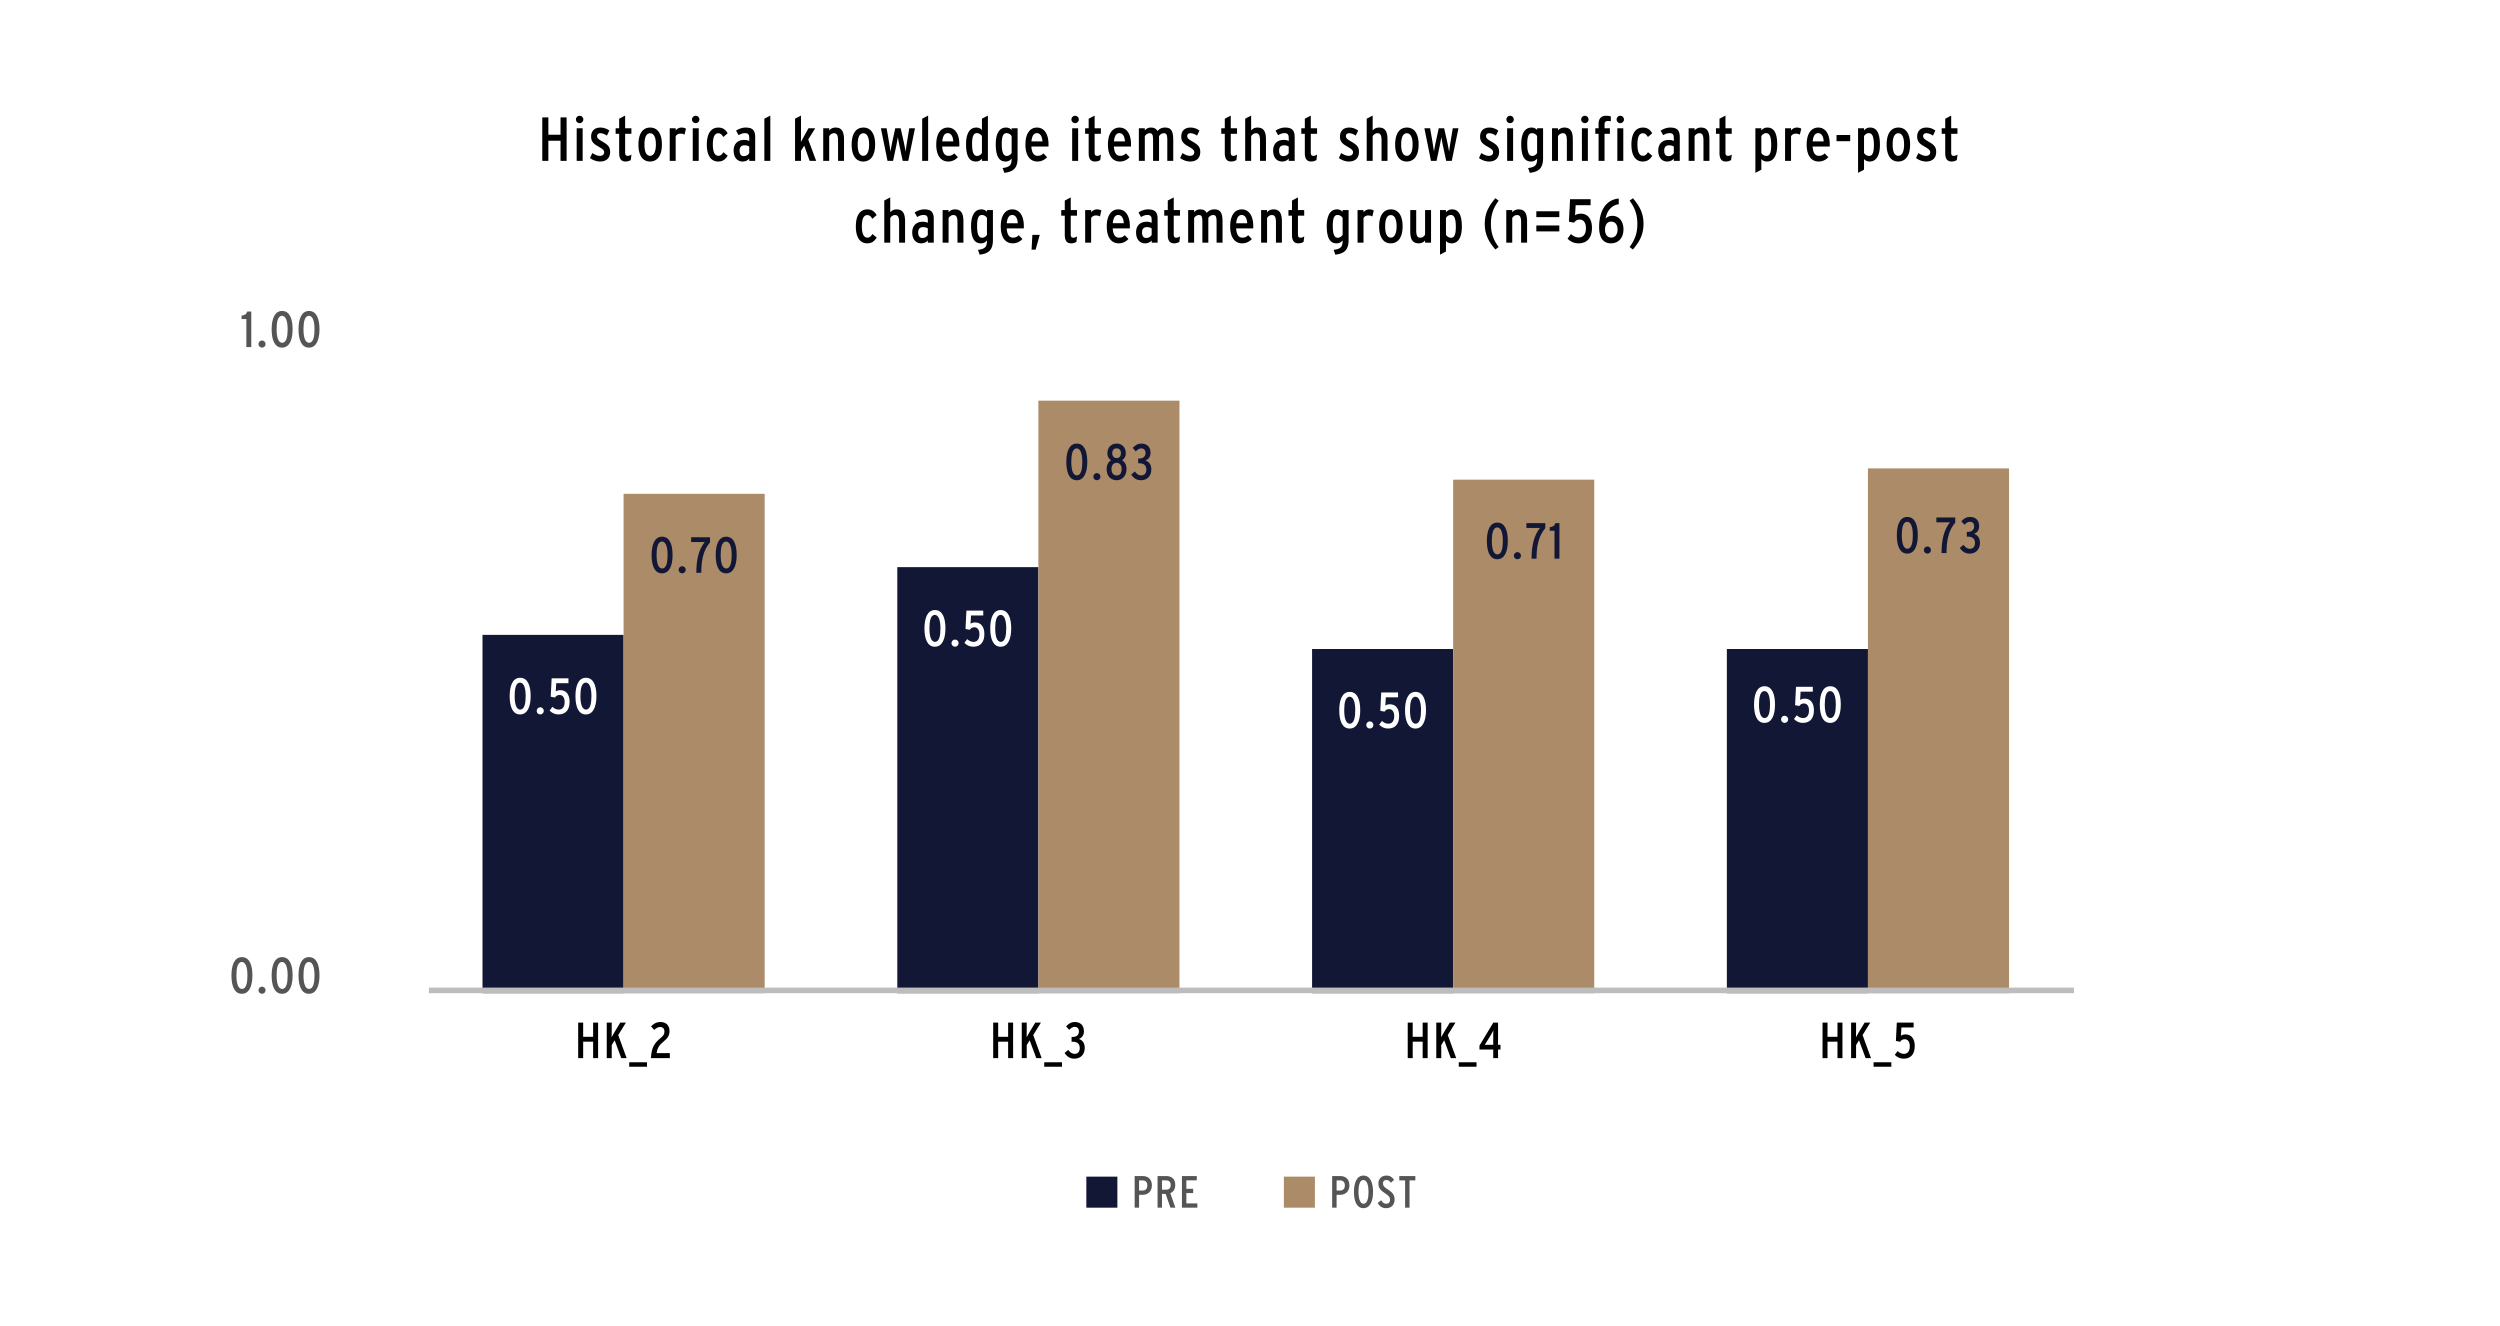 <svg width="886" height="470" viewBox="0 0 886 470" fill="none" xmlns="http://www.w3.org/2000/svg">
    <path fill="#fff" d="M0 0h886v470H0z"/>
    <path d="M200.808 57V41.6h-2.156v6.16h-4.312V41.6h-2.156V57h2.156v-7.128h4.312V57h2.156zm5.923-14.652c0-.726-.594-1.32-1.298-1.32-.726 0-1.32.594-1.32 1.32 0 .704.594 1.298 1.32 1.298.704 0 1.298-.594 1.298-1.298zM206.489 57V45.45h-2.112V57h2.112zm9.74-3.168c0-1.892-.99-2.64-2.728-3.652-1.562-.902-1.892-1.254-1.892-1.958 0-.572.352-1.012 1.144-1.012.726 0 1.584.33 2.332.858l.858-1.782a5.225 5.225 0 0 0-3.146-1.078c-2.09 0-3.3 1.21-3.3 3.212 0 1.826.968 2.574 2.398 3.41 1.606.924 2.222 1.342 2.222 2.156 0 .748-.572 1.254-1.518 1.254-.77 0-1.628-.33-2.684-.99l-.814 1.76c1.012.748 2.31 1.232 3.542 1.232 2.244 0 3.586-1.21 3.586-3.41zm7.561.924a2.169 2.169 0 0 1-1.364.484c-.572 0-.88-.33-.88-1.144V47.43h2.222v-1.98h-2.222v-4.488l-2.112 1.122v3.366h-1.254v1.98h1.254v6.864c0 1.87.682 2.948 2.222 2.948.792 0 1.386-.198 1.892-.528l.242-1.958zm10.787-3.564c0-4.026-1.694-5.984-4.136-5.984-2.574 0-4.18 2.024-4.18 6.072s1.694 5.962 4.092 5.962c2.552 0 4.224-2.002 4.224-6.05zm-2.134.044c0 2.398-.704 3.982-2.024 3.982s-2.024-1.342-2.024-3.982.682-4.004 2.002-4.004c1.32 0 2.046 1.386 2.046 4.004zm10.649-5.632c-.352-.22-.858-.396-1.584-.396-.858 0-1.584.44-2.046 1.034v-.792h-2.112V57h2.112v-8.734c.484-.704 1.056-.902 1.65-.902.66 0 1.056.11 1.474.352l.506-2.112zm4.773-3.256c0-.726-.594-1.32-1.298-1.32-.726 0-1.32.594-1.32 1.32 0 .704.594 1.298 1.32 1.298.704 0 1.298-.594 1.298-1.298zM247.623 57V45.45h-2.112V57h2.112zm10.268-1.804-1.518-1.254c-.572.902-1.056 1.276-1.76 1.276-1.386 0-1.98-1.54-1.98-3.982 0-2.53.572-4.004 1.914-4.004.748 0 1.21.374 1.804 1.32l1.518-1.32c-.66-1.122-1.584-2.024-3.256-2.024-2.574 0-4.114 2.024-4.114 6.072s1.628 5.962 4.026 5.962c1.672 0 2.596-.836 3.366-2.046zM267.64 57v-8.338c0-2.574-.968-3.454-3.454-3.454-1.056 0-2.266.396-3.322 1.1l.902 1.606c.88-.528 1.54-.726 2.266-.726 1.122 0 1.496.528 1.496 1.65v1.122a4.09 4.09 0 0 0-1.76-.374c-2.2 0-3.762 1.276-3.762 3.784 0 2.596 1.452 3.872 3.146 3.872 1.034 0 1.782-.352 2.376-1.034V57h2.112zm-2.112-2.75c-.396.682-1.056 1.078-1.958 1.078-.902 0-1.452-.638-1.452-2.002 0-1.254.682-1.826 1.672-1.826.792 0 1.232.132 1.738.44v2.31zM273 57V40.962l-2.112 1.1V57H273zm16.246 0-2.816-7.546 2.486-4.004h-2.398l-1.738 3.146c-.286.528-.726 1.32-.946 1.782.022-.572.044-1.76.044-2.486v-6.93l-2.112 1.1V57h2.112v-3.564l1.144-1.826 1.914 5.39h2.31zm9.874 0v-7.458c0-2.904-.792-4.334-3.014-4.334-.99 0-1.782.44-2.244 1.034v-.792h-2.112V57h2.112v-8.734c.418-.682 1.056-1.056 1.716-1.056 1.056 0 1.43.77 1.43 2.684V57h2.112zm11.028-5.808c0-4.026-1.694-5.984-4.136-5.984-2.574 0-4.18 2.024-4.18 6.072s1.694 5.962 4.092 5.962c2.552 0 4.224-2.002 4.224-6.05zm-2.134.044c0 2.398-.704 3.982-2.024 3.982s-2.024-1.342-2.024-3.982.682-4.004 2.002-4.004c1.32 0 2.046 1.386 2.046 4.004zm16.259-5.786h-2.024l-.814 4.928c-.11.66-.418 2.816-.484 3.366a83.615 83.615 0 0 0-.66-3.41l-1.1-4.884h-1.914l-1.056 4.884c-.154.66-.55 2.838-.638 3.41-.066-.55-.396-2.684-.506-3.366l-.858-4.928h-2.024L314.527 57h1.98l1.166-5.5c.154-.77.44-2.354.528-2.904.088.55.374 2.112.528 2.838L319.917 57h1.98l2.376-11.55zM328.93 57V40.962l-2.112 1.1V57h2.112zm11.06-5.808c0-4.026-1.76-5.984-4.07-5.984-2.442 0-4.114 2.024-4.114 6.072 0 3.63 1.496 5.962 4.246 5.962 1.474 0 2.64-.66 3.432-1.54l-1.298-1.342c-.66.616-1.122.858-2.09.858-1.232 0-2.046-.99-2.178-3.278h6.05c.022-.22.022-.55.022-.748zm-2.156-1.078h-3.894c.176-1.98.858-2.926 1.936-2.926 1.188 0 1.892 1.21 1.958 2.926zM350.115 57V40.962l-2.112 1.1v4.004c-.572-.594-1.188-.858-2.002-.858-2.288 0-3.63 2.046-3.63 5.896 0 4.598 1.386 6.138 3.476 6.138 1.034 0 1.606-.418 2.156-1.012V57h2.112zm-2.112-2.794c-.374.616-1.012 1.056-1.716 1.056-1.21 0-1.782-1.254-1.782-4.268 0-2.728.572-3.806 1.672-3.806.66 0 1.364.33 1.826 1.034v5.984zm12.633 1.782V45.45h-2.112v.616c-.572-.594-1.188-.858-2.002-.858-2.288 0-3.63 2.046-3.63 5.896 0 4.598 1.386 6.138 3.476 6.138 1.034 0 1.606-.418 2.156-1.034v.088c0 2.178-.638 2.926-3.19 3.256l.594 1.694c3.498-.374 4.708-1.958 4.708-5.258zm-2.112-1.782c-.374.616-1.012 1.056-1.716 1.056-1.21 0-1.782-1.254-1.782-4.268 0-2.728.572-3.806 1.672-3.806.66 0 1.364.33 1.826 1.034v5.984zm13.073-3.014c0-4.026-1.76-5.984-4.07-5.984-2.442 0-4.114 2.024-4.114 6.072 0 3.63 1.496 5.962 4.246 5.962 1.474 0 2.64-.66 3.432-1.54l-1.298-1.342c-.66.616-1.122.858-2.09.858-1.232 0-2.046-.99-2.178-3.278h6.05c.022-.22.022-.55.022-.748zm-2.156-1.078h-3.894c.176-1.98.858-2.926 1.936-2.926 1.188 0 1.892 1.21 1.958 2.926zm12.89-7.766c0-.726-.594-1.32-1.298-1.32-.726 0-1.32.594-1.32 1.32 0 .704.594 1.298 1.32 1.298.704 0 1.298-.594 1.298-1.298zM382.089 57V45.45h-2.112V57h2.112zm8.09-2.244a2.169 2.169 0 0 1-1.364.484c-.572 0-.88-.33-.88-1.144V47.43h2.222v-1.98h-2.222v-4.488l-2.112 1.122v3.366h-1.254v1.98h1.254v6.864c0 1.87.682 2.948 2.222 2.948.792 0 1.386-.198 1.892-.528l.242-1.958zm10.656-3.564c0-4.026-1.76-5.984-4.07-5.984-2.442 0-4.114 2.024-4.114 6.072 0 3.63 1.496 5.962 4.246 5.962 1.474 0 2.64-.66 3.432-1.54l-1.298-1.342c-.66.616-1.122.858-2.09.858-1.232 0-2.046-.99-2.178-3.278h6.05c.022-.22.022-.55.022-.748zm-2.156-1.078h-3.894c.176-1.98.858-2.926 1.936-2.926 1.188 0 1.892 1.21 1.958 2.926zM415.799 57v-7.238c0-3.058-.572-4.554-2.882-4.554-1.034 0-1.892.308-2.706 1.232-.484-.836-1.188-1.232-2.332-1.232-.99 0-1.694.44-2.156 1.034v-.792h-2.112V57h2.112v-8.734c.418-.682 1.056-1.056 1.716-1.056 1.056 0 1.21.77 1.21 2.684V57h2.112v-8.734c.418-.682 1.056-1.056 1.716-1.056 1.056 0 1.21.77 1.21 2.684V57h2.112zm9.571-3.168c0-1.892-.99-2.64-2.728-3.652-1.562-.902-1.892-1.254-1.892-1.958 0-.572.352-1.012 1.144-1.012.726 0 1.584.33 2.332.858l.858-1.782a5.225 5.225 0 0 0-3.146-1.078c-2.09 0-3.3 1.21-3.3 3.212 0 1.826.968 2.574 2.398 3.41 1.606.924 2.222 1.342 2.222 2.156 0 .748-.572 1.254-1.518 1.254-.77 0-1.628-.33-2.684-.99l-.814 1.76c1.012.748 2.31 1.232 3.542 1.232 2.244 0 3.586-1.21 3.586-3.41zm13.055.924a2.169 2.169 0 0 1-1.364.484c-.572 0-.88-.33-.88-1.144V47.43h2.222v-1.98h-2.222v-4.488l-2.112 1.122v3.366h-1.254v1.98h1.254v6.864c0 1.87.682 2.948 2.222 2.948.792 0 1.386-.198 1.892-.528l.242-1.958zM448.662 57v-7.458c0-2.904-.792-4.334-3.014-4.334-.99 0-1.782.44-2.244 1.034v-5.28l-2.112 1.1V57h2.112v-8.734c.418-.682 1.056-1.056 1.716-1.056 1.056 0 1.43.77 1.43 2.684V57h2.112zm10.171 0v-8.338c0-2.574-.968-3.454-3.454-3.454-1.056 0-2.266.396-3.322 1.1l.902 1.606c.88-.528 1.54-.726 2.266-.726 1.122 0 1.496.528 1.496 1.65v1.122a4.09 4.09 0 0 0-1.76-.374c-2.2 0-3.762 1.276-3.762 3.784 0 2.596 1.452 3.872 3.146 3.872 1.034 0 1.782-.352 2.376-1.034V57h2.112zm-2.112-2.75c-.396.682-1.056 1.078-1.958 1.078-.902 0-1.452-.638-1.452-2.002 0-1.254.682-1.826 1.672-1.826.792 0 1.232.132 1.738.44v2.31zm10.067.506a2.169 2.169 0 0 1-1.364.484c-.572 0-.88-.33-.88-1.144V47.43h2.222v-1.98h-2.222v-4.488l-2.112 1.122v3.366h-1.254v1.98h1.254v6.864c0 1.87.682 2.948 2.222 2.948.792 0 1.386-.198 1.892-.528l.242-1.958zm14.829-.924c0-1.892-.99-2.64-2.728-3.652-1.562-.902-1.892-1.254-1.892-1.958 0-.572.352-1.012 1.144-1.012.726 0 1.584.33 2.332.858l.858-1.782a5.225 5.225 0 0 0-3.146-1.078c-2.09 0-3.3 1.21-3.3 3.212 0 1.826.968 2.574 2.398 3.41 1.606.924 2.222 1.342 2.222 2.156 0 .748-.572 1.254-1.518 1.254-.77 0-1.628-.33-2.684-.99l-.814 1.76c1.012.748 2.31 1.232 3.542 1.232 2.244 0 3.586-1.21 3.586-3.41zM491.73 57v-7.458c0-2.904-.792-4.334-3.014-4.334-.99 0-1.782.44-2.244 1.034v-5.28l-2.112 1.1V57h2.112v-8.734c.418-.682 1.056-1.056 1.716-1.056 1.056 0 1.43.77 1.43 2.684V57h2.112zm11.028-5.808c0-4.026-1.694-5.984-4.136-5.984-2.574 0-4.18 2.024-4.18 6.072s1.694 5.962 4.092 5.962c2.552 0 4.224-2.002 4.224-6.05zm-2.134.044c0 2.398-.704 3.982-2.024 3.982s-2.024-1.342-2.024-3.982.682-4.004 2.002-4.004c1.32 0 2.046 1.386 2.046 4.004zm16.259-5.786h-2.024l-.814 4.928c-.11.66-.418 2.816-.484 3.366a83.615 83.615 0 0 0-.66-3.41l-1.1-4.884h-1.914l-1.056 4.884c-.154.66-.55 2.838-.638 3.41-.066-.55-.396-2.684-.506-3.366l-.858-4.928h-2.024L507.137 57h1.98l1.166-5.5c.154-.77.44-2.354.528-2.904.088.55.374 2.112.528 2.838L512.527 57h1.98l2.376-11.55zm14.397 8.382c0-1.892-.99-2.64-2.728-3.652-1.562-.902-1.892-1.254-1.892-1.958 0-.572.352-1.012 1.144-1.012.726 0 1.584.33 2.332.858l.858-1.782a5.225 5.225 0 0 0-3.146-1.078c-2.09 0-3.3 1.21-3.3 3.212 0 1.826.968 2.574 2.398 3.41 1.606.924 2.222 1.342 2.222 2.156 0 .748-.572 1.254-1.518 1.254-.77 0-1.628-.33-2.684-.99l-.814 1.76c1.012.748 2.31 1.232 3.542 1.232 2.244 0 3.586-1.21 3.586-3.41zm5.207-11.484c0-.726-.594-1.32-1.298-1.32-.726 0-1.32.594-1.32 1.32 0 .704.594 1.298 1.32 1.298.704 0 1.298-.594 1.298-1.298zM536.245 57V45.45h-2.112V57h2.112zm10.62-1.012V45.45h-2.112v.616c-.572-.594-1.188-.858-2.002-.858-2.288 0-3.63 2.046-3.63 5.896 0 4.598 1.386 6.138 3.476 6.138 1.034 0 1.606-.418 2.156-1.034v.088c0 2.178-.638 2.926-3.19 3.256l.594 1.694c3.498-.374 4.708-1.958 4.708-5.258zm-2.112-1.782c-.374.616-1.012 1.056-1.716 1.056-1.21 0-1.782-1.254-1.782-4.268 0-2.728.572-3.806 1.672-3.806.66 0 1.364.33 1.826 1.034v5.984zM557.408 57v-7.458c0-2.904-.792-4.334-3.014-4.334-.99 0-1.782.44-2.244 1.034v-.792h-2.112V57h2.112v-8.734c.418-.682 1.056-1.056 1.716-1.056 1.056 0 1.43.77 1.43 2.684V57h2.112zm5.573-14.652c0-.726-.594-1.32-1.298-1.32-.726 0-1.32.594-1.32 1.32 0 .704.594 1.298 1.32 1.298.704 0 1.298-.594 1.298-1.298zM562.739 57V45.45h-2.112V57h2.112zm8.134-13.992v-1.76c-.484-.154-1.012-.22-1.738-.22-1.496 0-2.596.902-2.596 2.794v1.628h-1.166v1.98h1.166V57h2.112v-9.57h1.892v-1.98h-1.892v-1.342c0-.858.308-1.232 1.342-1.232.308 0 .616.044.88.132zm4.664-.66c0-.726-.594-1.32-1.298-1.32-.726 0-1.32.594-1.32 1.32 0 .704.594 1.298 1.32 1.298.704 0 1.298-.594 1.298-1.298zM575.295 57V45.45h-2.112V57h2.112zm10.268-1.804-1.518-1.254c-.572.902-1.056 1.276-1.76 1.276-1.386 0-1.98-1.54-1.98-3.982 0-2.53.572-4.004 1.914-4.004.748 0 1.21.374 1.804 1.32l1.518-1.32c-.66-1.122-1.584-2.024-3.256-2.024-2.574 0-4.114 2.024-4.114 6.072s1.628 5.962 4.026 5.962c1.672 0 2.596-.836 3.366-2.046zM595.312 57v-8.338c0-2.574-.968-3.454-3.454-3.454-1.056 0-2.266.396-3.322 1.1l.902 1.606c.88-.528 1.54-.726 2.266-.726 1.122 0 1.496.528 1.496 1.65v1.122a4.09 4.09 0 0 0-1.76-.374c-2.2 0-3.762 1.276-3.762 3.784 0 2.596 1.452 3.872 3.146 3.872 1.034 0 1.782-.352 2.376-1.034V57h2.112zm-2.112-2.75c-.396.682-1.056 1.078-1.958 1.078-.902 0-1.452-.638-1.452-2.002 0-1.254.682-1.826 1.672-1.826.792 0 1.232.132 1.738.44v2.31zM605.82 57v-7.458c0-2.904-.792-4.334-3.014-4.334-.99 0-1.782.44-2.244 1.034v-.792h-2.112V57h2.112v-8.734c.418-.682 1.056-1.056 1.716-1.056 1.056 0 1.43.77 1.43 2.684V57h2.112zm7.926-2.244a2.169 2.169 0 0 1-1.364.484c-.572 0-.88-.33-.88-1.144V47.43h2.222v-1.98h-2.222v-4.488l-2.112 1.122v3.366h-1.254v1.98h1.254v6.864c0 1.87.682 2.948 2.222 2.948.792 0 1.386-.198 1.892-.528l.242-1.958zm16.105-3.41c0-4.598-1.386-6.138-3.476-6.138-1.034 0-1.606.418-2.156 1.012v-.77h-2.112v15.796l2.112-1.1v-3.762c.572.594 1.188.858 2.002.858 2.288 0 3.63-2.046 3.63-5.896zm-2.134.11c0 2.728-.572 3.806-1.672 3.806-.66 0-1.364-.33-1.826-1.034v-5.984c.374-.616 1.012-1.056 1.716-1.056 1.21 0 1.782 1.254 1.782 4.268zm10.654-5.852c-.352-.22-.858-.396-1.584-.396-.858 0-1.584.44-2.046 1.034v-.792h-2.112V57h2.112v-8.734c.484-.704 1.056-.902 1.65-.902.66 0 1.056.11 1.474.352l.506-2.112zm10.096 5.588c0-4.026-1.76-5.984-4.07-5.984-2.442 0-4.114 2.024-4.114 6.072 0 3.63 1.496 5.962 4.246 5.962 1.474 0 2.64-.66 3.432-1.54l-1.298-1.342c-.66.616-1.122.858-2.09.858-1.232 0-2.046-.99-2.178-3.278h6.05c.022-.22.022-.55.022-.748zm-2.156-1.078h-3.894c.176-1.98.858-2.926 1.936-2.926 1.188 0 1.892 1.21 1.958 2.926zm9.399-.066v-2.2h-4.84v2.2h4.84zm10.533 1.298c0-4.598-1.386-6.138-3.476-6.138-1.034 0-1.606.418-2.156 1.012v-.77h-2.112v15.796l2.112-1.1v-3.762c.572.594 1.188.858 2.002.858 2.288 0 3.63-2.046 3.63-5.896zm-2.134.11c0 2.728-.572 3.806-1.672 3.806-.66 0-1.364-.33-1.826-1.034v-5.984c.374-.616 1.012-1.056 1.716-1.056 1.21 0 1.782 1.254 1.782 4.268zm12.832-.264c0-4.026-1.694-5.984-4.136-5.984-2.574 0-4.18 2.024-4.18 6.072s1.694 5.962 4.092 5.962c2.552 0 4.224-2.002 4.224-6.05zm-2.134.044c0 2.398-.704 3.982-2.024 3.982s-2.024-1.342-2.024-3.982.682-4.004 2.002-4.004c1.32 0 2.046 1.386 2.046 4.004zm11.375 2.596c0-1.892-.99-2.64-2.728-3.652-1.562-.902-1.892-1.254-1.892-1.958 0-.572.352-1.012 1.144-1.012.726 0 1.584.33 2.332.858l.858-1.782a5.225 5.225 0 0 0-3.146-1.078c-2.09 0-3.3 1.21-3.3 3.212 0 1.826.968 2.574 2.398 3.41 1.606.924 2.222 1.342 2.222 2.156 0 .748-.572 1.254-1.518 1.254-.77 0-1.628-.33-2.684-.99l-.814 1.76c1.012.748 2.31 1.232 3.542 1.232 2.244 0 3.586-1.21 3.586-3.41zm7.561.924a2.169 2.169 0 0 1-1.364.484c-.572 0-.88-.33-.88-1.144V47.43h2.222v-1.98h-2.222v-4.488l-2.112 1.122v3.366h-1.254v1.98h1.254v6.864c0 1.87.682 2.948 2.222 2.948.792 0 1.386-.198 1.892-.528l.242-1.958zm-383.042 29.44-1.518-1.254c-.572.902-1.056 1.276-1.76 1.276-1.386 0-1.98-1.54-1.98-3.982 0-2.53.572-4.004 1.914-4.004.748 0 1.21.374 1.804 1.32l1.518-1.32c-.66-1.122-1.584-2.024-3.256-2.024-2.574 0-4.114 2.024-4.114 6.072s1.628 5.962 4.026 5.962c1.672 0 2.596-.836 3.366-2.046zM320.758 86v-7.458c0-2.904-.792-4.334-3.014-4.334-.99 0-1.782.44-2.244 1.034v-5.28l-2.112 1.1V86h2.112v-8.734c.418-.682 1.056-1.056 1.716-1.056 1.056 0 1.43.77 1.43 2.684V86h2.112zm10.17 0v-8.338c0-2.574-.968-3.454-3.454-3.454-1.056 0-2.266.396-3.322 1.1l.902 1.606c.88-.528 1.54-.726 2.266-.726 1.122 0 1.496.528 1.496 1.65v1.122a4.09 4.09 0 0 0-1.76-.374c-2.2 0-3.762 1.276-3.762 3.784 0 2.596 1.452 3.872 3.146 3.872 1.034 0 1.782-.352 2.376-1.034V86h2.112zm-2.112-2.75c-.396.682-1.056 1.078-1.958 1.078-.902 0-1.452-.638-1.452-2.002 0-1.254.682-1.826 1.672-1.826.792 0 1.232.132 1.738.44v2.31zM341.435 86v-7.458c0-2.904-.792-4.334-3.014-4.334-.99 0-1.782.44-2.244 1.034v-.792h-2.112V86h2.112v-8.734c.418-.682 1.056-1.056 1.716-1.056 1.056 0 1.43.77 1.43 2.684V86h2.112zm10.457-1.012V74.45h-2.112v.616c-.572-.594-1.188-.858-2.002-.858-2.288 0-3.63 2.046-3.63 5.896 0 4.598 1.386 6.138 3.476 6.138 1.034 0 1.606-.418 2.156-1.034v.088c0 2.178-.638 2.926-3.19 3.256l.594 1.694c3.498-.374 4.708-1.958 4.708-5.258zm-2.112-1.782c-.374.616-1.012 1.056-1.716 1.056-1.21 0-1.782-1.254-1.782-4.268 0-2.728.572-3.806 1.672-3.806.66 0 1.364.33 1.826 1.034v5.984zm13.073-3.014c0-4.026-1.76-5.984-4.07-5.984-2.442 0-4.114 2.024-4.114 6.072 0 3.63 1.496 5.962 4.246 5.962 1.474 0 2.64-.66 3.432-1.54l-1.298-1.342c-.66.616-1.122.858-2.09.858-1.232 0-2.046-.99-2.178-3.278h6.05c.022-.22.022-.55.022-.748zm-2.156-1.078h-3.894c.176-1.98.858-2.926 1.936-2.926 1.188 0 1.892 1.21 1.958 2.926zm7.792 4.114h-2.618l-.286 5.258h1.43l1.474-5.258zm13.226.528a2.169 2.169 0 0 1-1.364.484c-.572 0-.88-.33-.88-1.144V76.43h2.222v-1.98h-2.222v-4.488l-2.112 1.122v3.366h-1.254v1.98h1.254v6.864c0 1.87.682 2.948 2.222 2.948.792 0 1.386-.198 1.892-.528l.242-1.958zm8.609-9.152c-.352-.22-.858-.396-1.584-.396-.858 0-1.584.44-2.046 1.034v-.792h-2.112V86h2.112v-8.734c.484-.704 1.056-.902 1.65-.902.66 0 1.056.11 1.474.352l.506-2.112zm10.097 5.588c0-4.026-1.76-5.984-4.07-5.984-2.442 0-4.114 2.024-4.114 6.072 0 3.63 1.496 5.962 4.246 5.962 1.474 0 2.64-.66 3.432-1.54l-1.298-1.342c-.66.616-1.122.858-2.09.858-1.232 0-2.046-.99-2.178-3.278h6.05c.022-.22.022-.55.022-.748zm-2.156-1.078h-3.894c.176-1.98.858-2.926 1.936-2.926 1.188 0 1.892 1.21 1.958 2.926zM410.259 86v-8.338c0-2.574-.968-3.454-3.454-3.454-1.056 0-2.266.396-3.322 1.1l.902 1.606c.88-.528 1.54-.726 2.266-.726 1.122 0 1.496.528 1.496 1.65v1.122a4.09 4.09 0 0 0-1.76-.374c-2.2 0-3.762 1.276-3.762 3.784 0 2.596 1.452 3.872 3.146 3.872 1.034 0 1.782-.352 2.376-1.034V86h2.112zm-2.112-2.75c-.396.682-1.056 1.078-1.958 1.078-.902 0-1.452-.638-1.452-2.002 0-1.254.682-1.826 1.672-1.826.792 0 1.232.132 1.738.44v2.31zm10.067.506a2.169 2.169 0 0 1-1.364.484c-.572 0-.88-.33-.88-1.144V76.43h2.222v-1.98h-2.222v-4.488l-2.112 1.122v3.366h-1.254v1.98h1.254v6.864c0 1.87.682 2.948 2.222 2.948.792 0 1.386-.198 1.892-.528l.242-1.958zM433.269 86v-7.238c0-3.058-.572-4.554-2.882-4.554-1.034 0-1.892.308-2.706 1.232-.484-.836-1.188-1.232-2.332-1.232-.99 0-1.694.44-2.156 1.034v-.792h-2.112V86h2.112v-8.734c.418-.682 1.056-1.056 1.716-1.056 1.056 0 1.21.77 1.21 2.684V86h2.112v-8.734c.418-.682 1.056-1.056 1.716-1.056 1.056 0 1.21.77 1.21 2.684V86h2.112zm10.891-5.808c0-4.026-1.76-5.984-4.07-5.984-2.442 0-4.114 2.024-4.114 6.072 0 3.63 1.496 5.962 4.246 5.962 1.474 0 2.64-.66 3.432-1.54l-1.298-1.342c-.66.616-1.122.858-2.09.858-1.232 0-2.046-.99-2.178-3.278h6.05c.022-.22.022-.55.022-.748zm-2.156-1.078h-3.894c.176-1.98.858-2.926 1.936-2.926 1.188 0 1.892 1.21 1.958 2.926zM454.307 86v-7.458c0-2.904-.792-4.334-3.014-4.334-.99 0-1.782.44-2.244 1.034v-.792h-2.112V86h2.112v-8.734c.418-.682 1.056-1.056 1.716-1.056 1.056 0 1.43.77 1.43 2.684V86h2.112zm7.926-2.244a2.169 2.169 0 0 1-1.364.484c-.572 0-.88-.33-.88-1.144V76.43h2.222v-1.98h-2.222v-4.488l-2.112 1.122v3.366h-1.254v1.98h1.254v6.864c0 1.87.682 2.948 2.222 2.948.792 0 1.386-.198 1.892-.528l.242-1.958zm15.709 1.232V74.45h-2.112v.616c-.572-.594-1.188-.858-2.002-.858-2.288 0-3.63 2.046-3.63 5.896 0 4.598 1.386 6.138 3.476 6.138 1.034 0 1.606-.418 2.156-1.034v.088c0 2.178-.638 2.926-3.19 3.256l.594 1.694c3.498-.374 4.708-1.958 4.708-5.258zm-2.112-1.782c-.374.616-1.012 1.056-1.716 1.056-1.21 0-1.782-1.254-1.782-4.268 0-2.728.572-3.806 1.672-3.806.66 0 1.364.33 1.826 1.034v5.984zm11.028-8.602c-.352-.22-.858-.396-1.584-.396-.858 0-1.584.44-2.046 1.034v-.792h-2.112V86h2.112v-8.734c.484-.704 1.056-.902 1.65-.902.66 0 1.056.11 1.474.352l.506-2.112zm10.228 5.588c0-4.026-1.694-5.984-4.136-5.984-2.574 0-4.18 2.024-4.18 6.072s1.694 5.962 4.092 5.962c2.552 0 4.224-2.002 4.224-6.05zm-2.134.044c0 2.398-.704 3.982-2.024 3.982s-2.024-1.342-2.024-3.982.682-4.004 2.002-4.004c1.32 0 2.046 1.386 2.046 4.004zM507.163 86V74.45h-2.112v8.734c-.418.682-1.056 1.056-1.716 1.056-1.056 0-1.43-.77-1.43-2.684V74.45h-2.112v7.458c0 2.904.792 4.334 3.014 4.334.99 0 1.782-.44 2.244-1.034V86h2.112zm10.919-5.654c0-4.598-1.386-6.138-3.476-6.138-1.034 0-1.606.418-2.156 1.012v-.77h-2.112v15.796l2.112-1.1v-3.762c.572.594 1.188.858 2.002.858 2.288 0 3.63-2.046 3.63-5.896zm-2.134.11c0 2.728-.572 3.806-1.672 3.806-.66 0-1.364-.33-1.826-1.034v-5.984c.374-.616 1.012-1.056 1.716-1.056 1.21 0 1.782 1.254 1.782 4.268zm15.179 7.084c-1.672-2.244-2.75-4.62-2.75-8.25 0-3.542 1.078-5.896 2.75-8.162l-1.166-.88c-2.134 2.552-3.762 4.972-3.762 9.152 0 4.048 1.716 6.6 3.762 9.02l1.166-.88zM541.194 86v-7.458c0-2.904-.792-4.334-3.014-4.334-.99 0-1.782.44-2.244 1.034v-.792h-2.112V86h2.112v-8.734c.418-.682 1.056-1.056 1.716-1.056 1.056 0 1.43.77 1.43 2.684V86h2.112zm11.424-9.042v-2.09h-8.14v2.09h8.14zm0 5.038v-2.09h-8.14v2.09h8.14zm11.572-1.232c0-3.124-1.43-5.038-4.004-5.038-.902 0-1.43.22-1.98.572l.198-3.586h5.302V70.6h-7.282l-.396 7.964 1.848.352c.462-.704 1.034-1.1 2.002-1.1 1.474 0 2.178 1.342 2.178 3.036 0 2.068-.902 3.3-2.574 3.3-1.034 0-1.98-.506-2.728-1.21l-1.21 1.628c.968 1.012 2.266 1.672 3.828 1.672 3.234 0 4.818-2.09 4.818-5.478zm11.168.484c0-2.794-1.584-4.752-3.916-4.752-1.078 0-1.848.352-2.42.99.418-2.618 2.046-4.774 4.664-5.104v-2.024c-4.51.418-6.952 4.268-6.952 10.186 0 3.982 1.694 5.698 4.136 5.698 2.75 0 4.488-1.958 4.488-4.994zm-2.09.044c0 1.782-.814 2.904-2.266 2.904-1.386 0-2.178-1.144-2.178-2.772 0-1.804.792-2.882 2.178-2.882 1.43 0 2.266 1.122 2.266 2.75zm9.191-2.024c0-4.048-1.716-6.6-3.762-9.02l-1.166.88c1.672 2.244 2.75 4.62 2.75 8.25 0 3.542-1.078 5.896-2.75 8.162l1.166.88c2.134-2.552 3.762-4.972 3.762-9.152z" fill="#000"/>
    <path d="M89.055 123v-12.6h-1.44c-.27.954-.864 1.314-1.998 1.458v1.224h1.691V123h1.746zm5.065-1.062c0-.702-.558-1.278-1.26-1.278s-1.26.576-1.26 1.278c0 .702.558 1.26 1.26 1.26s1.26-.558 1.26-1.26zm9.583-5.256c0-3.708-1.044-6.48-3.726-6.48-2.664 0-3.708 2.862-3.708 6.516s1.026 6.48 3.69 6.48c2.664 0 3.744-2.862 3.744-6.516zm-1.764.036c0 2.466-.396 4.752-1.926 4.752-1.53 0-1.98-2.34-1.98-4.788 0-2.466.378-4.752 1.908-4.752 1.53 0 1.998 2.34 1.998 4.788zm11.287-.036c0-3.708-1.044-6.48-3.726-6.48-2.664 0-3.708 2.862-3.708 6.516s1.026 6.48 3.69 6.48c2.664 0 3.744-2.862 3.744-6.516zm-1.764.036c0 2.466-.396 4.752-1.926 4.752-1.53 0-1.98-2.34-1.98-4.788 0-2.466.378-4.752 1.908-4.752 1.53 0 1.998 2.34 1.998 4.788zM89.457 345.682c0-3.708-1.044-6.48-3.726-6.48-2.664 0-3.708 2.862-3.708 6.516s1.026 6.48 3.69 6.48c2.664 0 3.744-2.862 3.744-6.516zm-1.764.036c0 2.466-.396 4.752-1.926 4.752-1.53 0-1.98-2.34-1.98-4.788 0-2.466.378-4.752 1.908-4.752 1.53 0 1.998 2.34 1.998 4.788zm6.427 5.22c0-.702-.558-1.278-1.26-1.278s-1.26.576-1.26 1.278c0 .702.558 1.26 1.26 1.26s1.26-.558 1.26-1.26zm9.583-5.256c0-3.708-1.044-6.48-3.726-6.48-2.664 0-3.708 2.862-3.708 6.516s1.026 6.48 3.69 6.48c2.664 0 3.744-2.862 3.744-6.516zm-1.764.036c0 2.466-.396 4.752-1.926 4.752-1.53 0-1.98-2.34-1.98-4.788 0-2.466.378-4.752 1.908-4.752 1.53 0 1.998 2.34 1.998 4.788zm11.287-.036c0-3.708-1.044-6.48-3.726-6.48-2.664 0-3.708 2.862-3.708 6.516s1.026 6.48 3.69 6.48c2.664 0 3.744-2.862 3.744-6.516zm-1.764.036c0 2.466-.396 4.752-1.926 4.752-1.53 0-1.98-2.34-1.98-4.788 0-2.466.378-4.752 1.908-4.752 1.53 0 1.998 2.34 1.998 4.788z" fill="#555"/>
    <path fill="#121736" d="M221 352h-50V225h50zM368 352h-50V201h50zM515 352h-50V230h50zM662 352h-50V230h50z"/>
    <path fill="#AC8B68" d="M271 352h-50V175h50zM418 352h-50V142h50zM565 352h-50V170h50zM712 352h-50V166h50z"/>
    <path d="M211.965 375v-12.6h-1.764v5.04h-3.528v-5.04h-1.764V375h1.764v-5.832h3.528V375h1.764zm10.12 0-2.988-8.172 2.736-4.428h-1.998l-2.07 3.42c-.27.45-.81 1.44-1.008 1.782.018-.396.036-1.548.036-2.016V362.4h-1.764V375h1.764v-4.626l1.044-1.692 2.34 6.318h1.908zm7.208 3.06v-1.584h-6.3v1.584h6.3zm8.093-3.06v-1.764h-4.68c.252-1.998 1.116-2.988 2.466-4.104 1.548-1.278 2.106-2.214 2.106-3.744 0-1.89-1.116-3.186-3.222-3.186-1.494 0-2.466.666-3.312 1.53l1.098 1.278c.702-.648 1.35-1.044 2.106-1.044.954 0 1.53.594 1.53 1.656 0 .864-.396 1.458-1.278 2.178-2.286 1.872-3.312 3.384-3.51 7.2h6.696zM359.044 375v-12.6h-1.764v5.04h-3.528v-5.04h-1.764V375h1.764v-5.832h3.528V375h1.764zm10.12 0-2.988-8.172 2.736-4.428h-1.998l-2.07 3.42c-.27.45-.81 1.44-1.008 1.782.018-.396.036-1.548.036-2.016V362.4h-1.764V375h1.764v-4.626l1.044-1.692 2.34 6.318h1.908zm7.208 3.06v-1.584h-6.3v1.584h6.3zm8.057-6.678c0-1.998-1.062-2.844-2.07-3.168 1.008-.432 1.782-1.224 1.782-2.772 0-2.142-1.332-3.24-3.222-3.24-1.332 0-2.196.594-3.096 1.53l1.08 1.242c.72-.684 1.278-1.062 1.944-1.062 1.08 0 1.53.72 1.53 1.584 0 1.278-.864 1.998-2.16 1.998h-.45v1.692h.414c1.638 0 2.484.756 2.484 2.286 0 1.296-.756 2.016-1.782 2.016-.864 0-1.53-.36-2.304-1.404l-1.296 1.098c.9 1.332 1.944 2.016 3.51 2.016 2.052 0 3.636-1.368 3.636-3.816zM505.956 375v-12.6h-1.764v5.04h-3.528v-5.04H498.9V375h1.764v-5.832h3.528V375h1.764zm10.12 0-2.988-8.172 2.736-4.428h-1.998l-2.07 3.42c-.27.45-.81 1.44-1.008 1.782.018-.396.036-1.548.036-2.016V362.4h-1.764V375h1.764v-4.626l1.044-1.692 2.34 6.318h1.908zm7.208 3.06v-1.584h-6.3v1.584h6.3zm8.489-6.102v-1.674h-.864V362.4h-1.674l-4.914 8.172v1.386h4.878V375h1.71v-3.042h.864zm-2.52-6.75c-.018.63-.054 1.188-.054 1.8v3.276h-1.71c-.504 0-.936.018-1.296.018.288-.432.522-.81.882-1.404l1.224-1.998c.378-.612.666-1.17.954-1.692zM652.965 375v-12.6h-1.764v5.04h-3.528v-5.04h-1.764V375h1.764v-5.832h3.528V375h1.764zm10.12 0-2.988-8.172 2.736-4.428h-1.998l-2.07 3.42c-.27.45-.81 1.44-1.008 1.782.018-.396.036-1.548.036-2.016V362.4h-1.764V375h1.764v-4.626l1.044-1.692 2.34 6.318h1.908zm7.208 3.06v-1.584h-6.3v1.584h6.3zm8.291-7.344c0-2.556-1.17-4.122-3.276-4.122-.738 0-1.17.18-1.62.468l.162-2.934h4.338V362.4h-5.958l-.324 6.516 1.512.288c.378-.576.846-.9 1.638-.9 1.206 0 1.782 1.098 1.782 2.484 0 1.692-.738 2.7-2.106 2.7-.846 0-1.62-.414-2.232-.99l-.99 1.332c.792.828 1.854 1.368 3.132 1.368 2.646 0 3.942-1.71 3.942-4.482z" fill="#000"/>
    <path d="M188.061 246.682c0-3.708-1.044-6.48-3.726-6.48-2.664 0-3.708 2.862-3.708 6.516s1.026 6.48 3.69 6.48c2.664 0 3.744-2.862 3.744-6.516zm-1.764.036c0 2.466-.396 4.752-1.926 4.752-1.53 0-1.98-2.34-1.98-4.788 0-2.466.378-4.752 1.908-4.752 1.53 0 1.998 2.34 1.998 4.788zm6.427 5.22c0-.702-.558-1.278-1.26-1.278s-1.26.576-1.26 1.278c0 .702.558 1.26 1.26 1.26s1.26-.558 1.26-1.26zm9.133-3.222c0-2.556-1.17-4.122-3.276-4.122-.738 0-1.17.18-1.62.468l.162-2.934h4.338V240.4h-5.958l-.324 6.516 1.512.288c.378-.576.846-.9 1.638-.9 1.206 0 1.782 1.098 1.782 2.484 0 1.692-.738 2.7-2.106 2.7-.846 0-1.62-.414-2.232-.99l-.99 1.332c.792.828 1.854 1.368 3.132 1.368 2.646 0 3.942-1.71 3.942-4.482zm9.515-2.034c0-3.708-1.044-6.48-3.726-6.48-2.664 0-3.708 2.862-3.708 6.516s1.026 6.48 3.69 6.48c2.664 0 3.744-2.862 3.744-6.516zm-1.764.036c0 2.466-.396 4.752-1.926 4.752-1.53 0-1.98-2.34-1.98-4.788 0-2.466.378-4.752 1.908-4.752 1.53 0 1.998 2.34 1.998 4.788z" fill="#fff"/>
    <path d="M238.36 196.682c0-3.708-1.044-6.48-3.726-6.48-2.664 0-3.708 2.862-3.708 6.516s1.026 6.48 3.69 6.48c2.664 0 3.744-2.862 3.744-6.516zm-1.764.036c0 2.466-.396 4.752-1.926 4.752-1.53 0-1.98-2.34-1.98-4.788 0-2.466.378-4.752 1.908-4.752 1.53 0 1.998 2.34 1.998 4.788zm6.426 5.22c0-.702-.558-1.278-1.26-1.278s-1.26.576-1.26 1.278c0 .702.558 1.26 1.26 1.26s1.26-.558 1.26-1.26zm8.612-9.738v-1.8h-6.696v1.71h4.806c-2.196 2.754-2.97 6.408-2.97 10.89h1.764c0-4.176.594-7.884 3.096-10.8zm9.44 4.482c0-3.708-1.044-6.48-3.726-6.48-2.664 0-3.708 2.862-3.708 6.516s1.026 6.48 3.69 6.48c2.664 0 3.744-2.862 3.744-6.516zm-1.764.036c0 2.466-.396 4.752-1.926 4.752-1.53 0-1.98-2.34-1.98-4.788 0-2.466.378-4.752 1.908-4.752 1.53 0 1.998 2.34 1.998 4.788zM385.334 163.682c0-3.708-1.044-6.48-3.726-6.48-2.664 0-3.708 2.862-3.708 6.516s1.026 6.48 3.69 6.48c2.664 0 3.744-2.862 3.744-6.516zm-1.764.036c0 2.466-.396 4.752-1.926 4.752-1.53 0-1.98-2.34-1.98-4.788 0-2.466.378-4.752 1.908-4.752 1.53 0 1.998 2.34 1.998 4.788zm6.426 5.22c0-.702-.558-1.278-1.26-1.278s-1.26.576-1.26 1.278c0 .702.558 1.26 1.26 1.26s1.26-.558 1.26-1.26zm9.242-2.736c0-1.476-.63-2.484-1.548-3.096.72-.468 1.296-1.296 1.296-2.466 0-2.052-1.296-3.438-3.258-3.438-1.926 0-3.276 1.35-3.276 3.474 0 1.116.522 1.944 1.278 2.43-.882.594-1.548 1.548-1.548 3.168 0 2.628 1.656 3.924 3.564 3.924 1.962 0 3.492-1.566 3.492-3.996zm-1.98-5.562c0 .972-.522 1.71-1.53 1.71-.972 0-1.548-.738-1.548-1.71 0-1.098.558-1.746 1.53-1.746s1.548.648 1.548 1.746zm.252 5.598c0 1.476-.666 2.268-1.728 2.268-1.134 0-1.872-.756-1.872-2.268 0-1.35.684-2.214 1.818-2.214 1.116 0 1.782.864 1.782 2.214zm10.521.144c0-1.998-1.062-2.844-2.07-3.168 1.008-.432 1.782-1.224 1.782-2.772 0-2.142-1.332-3.24-3.222-3.24-1.332 0-2.196.594-3.096 1.53l1.08 1.242c.72-.684 1.278-1.062 1.944-1.062 1.08 0 1.53.72 1.53 1.584 0 1.278-.864 1.998-2.16 1.998h-.45v1.692h.414c1.638 0 2.484.756 2.484 2.286 0 1.296-.756 2.016-1.782 2.016-.864 0-1.53-.36-2.304-1.404l-1.296 1.098c.9 1.332 1.944 2.016 3.51 2.016 2.052 0 3.636-1.368 3.636-3.816zM534.373 191.682c0-3.708-1.044-6.48-3.726-6.48-2.664 0-3.708 2.862-3.708 6.516s1.026 6.48 3.69 6.48c2.664 0 3.744-2.862 3.744-6.516zm-1.764.036c0 2.466-.396 4.752-1.926 4.752-1.53 0-1.98-2.34-1.98-4.788 0-2.466.378-4.752 1.908-4.752 1.53 0 1.998 2.34 1.998 4.788zm6.426 5.22c0-.702-.558-1.278-1.26-1.278s-1.26.576-1.26 1.278c0 .702.558 1.26 1.26 1.26s1.26-.558 1.26-1.26zm8.612-9.738v-1.8h-6.696v1.71h4.806c-2.196 2.754-2.97 6.408-2.97 10.89h1.764c0-4.176.594-7.884 3.096-10.8zm5.011 10.8v-12.6h-1.44c-.27.954-.864 1.314-1.998 1.458v1.224h1.692V198h1.746zM679.668 189.682c0-3.708-1.044-6.48-3.726-6.48-2.664 0-3.708 2.862-3.708 6.516s1.026 6.48 3.69 6.48c2.664 0 3.744-2.862 3.744-6.516zm-1.764.036c0 2.466-.396 4.752-1.926 4.752-1.53 0-1.98-2.34-1.98-4.788 0-2.466.378-4.752 1.908-4.752 1.53 0 1.998 2.34 1.998 4.788zm6.426 5.22c0-.702-.558-1.278-1.26-1.278s-1.26.576-1.26 1.278c0 .702.558 1.26 1.26 1.26s1.26-.558 1.26-1.26zm8.612-9.738v-1.8h-6.696v1.71h4.806c-2.196 2.754-2.97 6.408-2.97 10.89h1.764c0-4.176.594-7.884 3.096-10.8zm8.755 7.182c0-1.998-1.062-2.844-2.07-3.168 1.008-.432 1.782-1.224 1.782-2.772 0-2.142-1.332-3.24-3.222-3.24-1.332 0-2.196.594-3.096 1.53l1.08 1.242c.72-.684 1.278-1.062 1.944-1.062 1.08 0 1.53.72 1.53 1.584 0 1.278-.864 1.998-2.16 1.998h-.45v1.692h.414c1.638 0 2.484.756 2.484 2.286 0 1.296-.756 2.016-1.782 2.016-.864 0-1.53-.36-2.304-1.404l-1.296 1.098c.9 1.332 1.944 2.016 3.51 2.016 2.052 0 3.636-1.368 3.636-3.816z" fill="#121736"/>
    <path d="M335.061 222.682c0-3.708-1.044-6.48-3.726-6.48-2.664 0-3.708 2.862-3.708 6.516s1.026 6.48 3.69 6.48c2.664 0 3.744-2.862 3.744-6.516zm-1.764.036c0 2.466-.396 4.752-1.926 4.752-1.53 0-1.98-2.34-1.98-4.788 0-2.466.378-4.752 1.908-4.752 1.53 0 1.998 2.34 1.998 4.788zm6.427 5.22c0-.702-.558-1.278-1.26-1.278s-1.26.576-1.26 1.278c0 .702.558 1.26 1.26 1.26s1.26-.558 1.26-1.26zm9.133-3.222c0-2.556-1.17-4.122-3.276-4.122-.738 0-1.17.18-1.62.468l.162-2.934h4.338V216.4h-5.958l-.324 6.516 1.512.288c.378-.576.846-.9 1.638-.9 1.206 0 1.782 1.098 1.782 2.484 0 1.692-.738 2.7-2.106 2.7-.846 0-1.62-.414-2.232-.99l-.99 1.332c.792.828 1.854 1.368 3.132 1.368 2.646 0 3.942-1.71 3.942-4.482zm9.515-2.034c0-3.708-1.044-6.48-3.726-6.48-2.664 0-3.708 2.862-3.708 6.516s1.026 6.48 3.69 6.48c2.664 0 3.744-2.862 3.744-6.516zm-1.764.036c0 2.466-.396 4.752-1.926 4.752-1.53 0-1.98-2.34-1.98-4.788 0-2.466.378-4.752 1.908-4.752 1.53 0 1.998 2.34 1.998 4.788zM482.061 251.682c0-3.708-1.044-6.48-3.726-6.48-2.664 0-3.708 2.862-3.708 6.516s1.026 6.48 3.69 6.48c2.664 0 3.744-2.862 3.744-6.516zm-1.764.036c0 2.466-.396 4.752-1.926 4.752-1.53 0-1.98-2.34-1.98-4.788 0-2.466.378-4.752 1.908-4.752 1.53 0 1.998 2.34 1.998 4.788zm6.427 5.22c0-.702-.558-1.278-1.26-1.278s-1.26.576-1.26 1.278c0 .702.558 1.26 1.26 1.26s1.26-.558 1.26-1.26zm9.133-3.222c0-2.556-1.17-4.122-3.276-4.122-.738 0-1.17.18-1.62.468l.162-2.934h4.338V245.4h-5.958l-.324 6.516 1.512.288c.378-.576.846-.9 1.638-.9 1.206 0 1.782 1.098 1.782 2.484 0 1.692-.738 2.7-2.106 2.7-.846 0-1.62-.414-2.232-.99l-.99 1.332c.792.828 1.854 1.368 3.132 1.368 2.646 0 3.942-1.71 3.942-4.482zm9.515-2.034c0-3.708-1.044-6.48-3.726-6.48-2.664 0-3.708 2.862-3.708 6.516s1.026 6.48 3.69 6.48c2.664 0 3.744-2.862 3.744-6.516zm-1.764.036c0 2.466-.396 4.752-1.926 4.752-1.53 0-1.98-2.34-1.98-4.788 0-2.466.378-4.752 1.908-4.752 1.53 0 1.998 2.34 1.998 4.788zM629.061 249.682c0-3.708-1.044-6.48-3.726-6.48-2.664 0-3.708 2.862-3.708 6.516s1.026 6.48 3.69 6.48c2.664 0 3.744-2.862 3.744-6.516zm-1.764.036c0 2.466-.396 4.752-1.926 4.752-1.53 0-1.98-2.34-1.98-4.788 0-2.466.378-4.752 1.908-4.752 1.53 0 1.998 2.34 1.998 4.788zm6.427 5.22c0-.702-.558-1.278-1.26-1.278s-1.26.576-1.26 1.278c0 .702.558 1.26 1.26 1.26s1.26-.558 1.26-1.26zm9.133-3.222c0-2.556-1.17-4.122-3.276-4.122-.738 0-1.17.18-1.62.468l.162-2.934h4.338V243.4h-5.958l-.324 6.516 1.512.288c.378-.576.846-.9 1.638-.9 1.206 0 1.782 1.098 1.782 2.484 0 1.692-.738 2.7-2.106 2.7-.846 0-1.62-.414-2.232-.99l-.99 1.332c.792.828 1.854 1.368 3.132 1.368 2.646 0 3.942-1.71 3.942-4.482zm9.515-2.034c0-3.708-1.044-6.48-3.726-6.48-2.664 0-3.708 2.862-3.708 6.516s1.026 6.48 3.69 6.48c2.664 0 3.744-2.862 3.744-6.516zm-1.764.036c0 2.466-.396 4.752-1.926 4.752-1.53 0-1.98-2.34-1.98-4.788 0-2.466.378-4.752 1.908-4.752 1.53 0 1.998 2.34 1.998 4.788z" fill="#fff"/>
    <path stroke="#BDBDBD" stroke-width="2" d="M152 351h583"/>
    <path d="M408.232 420.064c0-2.32-1.568-3.264-3.152-3.264h-2.96V428h1.568v-4.56H405c1.696 0 3.232-1.104 3.232-3.376zm-1.616.048c0 1.216-.688 1.808-1.6 1.808h-1.328v-3.584h1.28c.896 0 1.648.512 1.648 1.776zm9.929 7.888-1.792-5.152c1.056-.416 1.76-1.328 1.76-2.944 0-2.224-1.488-3.104-3.12-3.104h-3.152V428h1.568v-4.88h1.296l1.696 4.88h1.744zm-1.648-8.048c0 1.168-.624 1.664-1.632 1.664h-1.456v-3.296h1.456c.944 0 1.632.48 1.632 1.632zm9.452 8.048v-1.52h-3.904v-3.664h2.416v-1.504h-2.416v-2.992h3.696v-1.52h-5.264V428h5.472z" fill="#555"/>
    <path fill="#121736" d="M385 417h11v11h-11z"/>
    <path d="M478.232 420.064c0-2.32-1.568-3.264-3.152-3.264h-2.96V428h1.568v-4.56H475c1.696 0 3.232-1.104 3.232-3.376zm-1.616.048c0 1.216-.688 1.808-1.6 1.808h-1.328v-3.584h1.28c.896 0 1.648.512 1.648 1.776zm9.993 2.272c0-3.248-1.024-5.76-3.392-5.76s-3.376 2.544-3.376 5.792c0 3.248.992 5.76 3.36 5.76s3.408-2.544 3.408-5.792zm-1.6.032c0 2.08-.4 4.192-1.76 4.192-1.36 0-1.808-2.144-1.808-4.224s.384-4.192 1.744-4.192c1.36 0 1.824 2.144 1.824 4.224zm9.243 2.688c0-1.872-1.104-2.736-2.496-3.632-1.248-.8-1.632-1.264-1.632-2.096 0-.704.416-1.184 1.168-1.184.704 0 1.072.256 1.616.976l1.152-1.024c-.672-.976-1.424-1.52-2.72-1.52-1.744 0-2.832 1.168-2.832 2.8 0 1.76.992 2.576 2.256 3.408 1.504.992 1.872 1.488 1.872 2.352 0 .912-.496 1.424-1.344 1.424-.688 0-1.216-.288-1.824-1.248l-1.232.992c.64 1.088 1.552 1.824 2.96 1.824 1.984 0 3.056-1.28 3.056-3.072zm7.35-6.768V416.8h-5.696v1.536h2.064V428h1.568v-9.664h2.064z" fill="#555"/>
    <path fill="#AC8B68" d="M455 417h11v11h-11z"/>
</svg>
